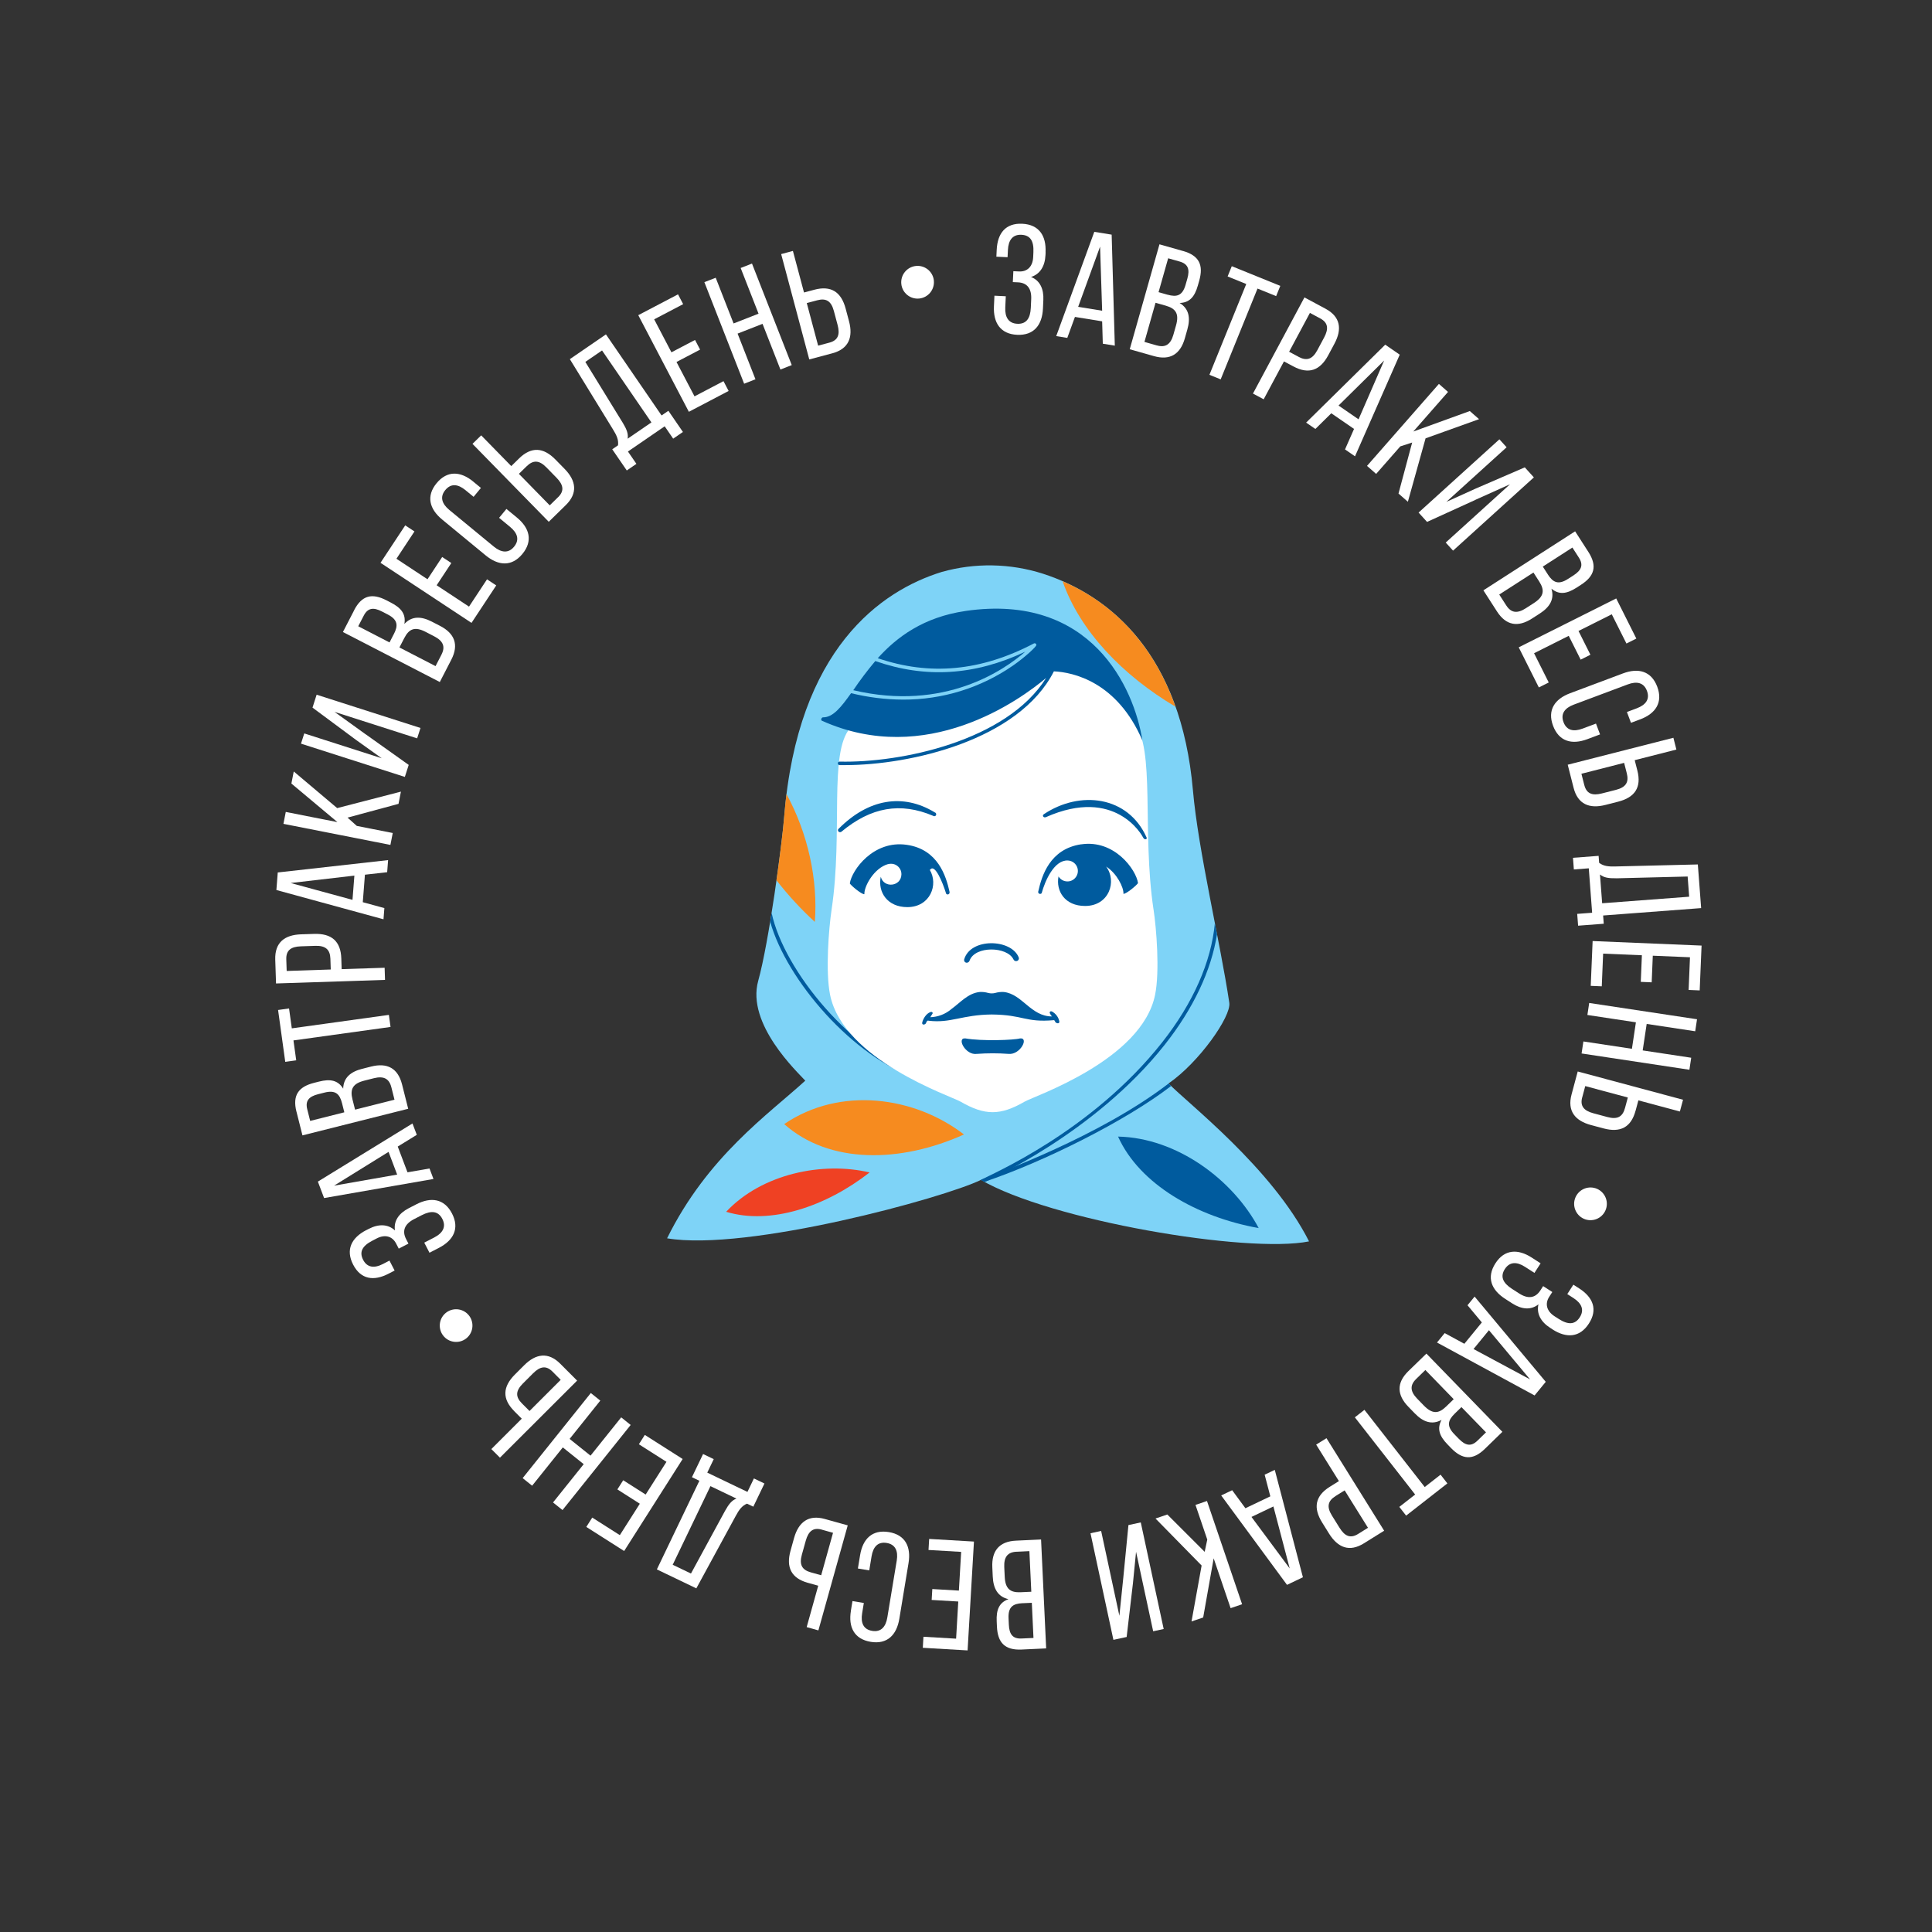 <?xml version="1.0" encoding="UTF-8"?> <svg xmlns="http://www.w3.org/2000/svg" id="_завтраки_весь_день_copy" data-name="завтраки весь день copy" viewBox="0 0 595.28 595.28"><rect x="0" y="0" width="595.28" height="595.28" fill="#333333" stroke="none"/><defs><style> .cls-1 { fill: #f68b1f; } .cls-1, .cls-2, .cls-3, .cls-4, .cls-5 { stroke-width: 0px; } .cls-2 { fill: #005b9e; } .cls-3 { fill: #ef4123; } .cls-4 { fill: #7ed3f7; } .cls-5 { fill: #fff; } </style></defs><g><path class="cls-5" d="M322.17,77.72l-.04.86c-.16,3.45-1.67,5.88-4.45,6.76,2.78,1.09,3.95,3.74,3.79,7.1l-.12,2.64c-.24,5.08-2.8,8.32-7.97,8.08-5.13-.24-7.37-3.71-7.13-8.79l.15-3.26,3.5.17-.16,3.45c-.14,3.02,1.02,4.9,3.7,5.03,2.73.13,4.02-1.59,4.17-4.94l.12-2.64c.15-3.26-1.25-5.06-4.08-5.19l-1.58-.07.16-3.36,1.77.08c2.49.12,4.2-1.48,4.34-4.41l.07-1.53c.16-3.45-.95-5.23-3.69-5.36-2.69-.13-4.02,1.64-4.16,4.66l-.11,2.25-3.45-.16.1-2.11c.24-5.13,2.75-8.28,7.88-8.04,5.18.25,7.42,3.72,7.17,8.8Z"></path><path class="cls-5" d="M331.21,97.64l-2.36,6.47-3.41-.55,11.73-32.13,5.35.87.97,34.2-3.7-.6-.2-6.89-8.39-1.36ZM332.2,94.54l7.39,1.2-.64-19.75-6.75,18.55Z"></path><path class="cls-5" d="M364.51,77.33c5.03,1.43,6.34,4.39,4.99,9.15l-.43,1.52c-.97,3.42-2.54,5.27-5.61,5.35,2.89,1.77,3.39,4.6,2.38,8.16l-.77,2.73c-1.38,4.85-4.5,6.91-9.54,5.48l-7.44-2.11,9.16-32.33,7.25,2.06ZM356.46,106.43c2.63.75,4.23-.3,5.08-3.3l.81-2.86c1.02-3.6-.07-5.21-3.17-6.09l-3.14-.89-3.42,12.06,3.83,1.09ZM359.74,90.8c2.86.81,4.6.31,5.56-3.06l.54-1.89c.81-2.86.23-4.52-2.35-5.26l-3.56-1.01-2.96,10.44,2.77.79Z"></path><path class="cls-5" d="M372.64,115.49l11.35-27.98-5.74-2.33,1.28-3.16,14.95,6.06-1.28,3.16-5.74-2.33-11.35,27.98-3.47-1.41Z"></path><path class="cls-5" d="M408.39,95.11c4.65,2.49,5.17,6.31,2.77,10.79l-1.9,3.55c-2.51,4.7-6.03,5.97-10.73,3.46l-2.92-1.56-6.25,11.68-3.3-1.77,15.86-29.62,6.47,3.47ZM400.11,109.95c2.45,1.31,4.25.81,5.77-2.03l2.11-3.94c1.45-2.71,1.2-4.58-1.21-5.87l-3.17-1.7-6.41,11.97,2.92,1.56Z"></path><path class="cls-5" d="M410.2,127.33l-4.91,4.84-2.85-1.96,24.37-24.01,4.47,3.08-13.78,31.32-3.08-2.13,2.78-6.31-7-4.82ZM412.42,124.95l6.17,4.25,7.89-18.12-14.05,13.87Z"></path><path class="cls-5" d="M435.11,136.35l-3.66,1.19-7.44,8.48-2.81-2.47,22.15-25.26,2.81,2.47-10.7,12.2,17.41-6.31,2.85,2.5-16.48,5.91-5.45,19.54-2.89-2.53,4.21-15.72Z"></path><path class="cls-5" d="M454.51,154.06l-14.81,6.75-2.61-2.88,24.9-22.57,2.22,2.45-18.57,16.83,8.86-4.02,15.31-6.62,2.8,3.09-24.9,22.57-2.26-2.49,19.81-17.96-10.77,4.84Z"></path><path class="cls-5" d="M489.4,170.05c2.83,4.4,1.85,7.49-2.31,10.16l-1.33.86c-2.99,1.92-5.39,2.27-7.74.3,1,3.24-.51,5.69-3.62,7.69l-2.38,1.53c-4.24,2.73-7.95,2.2-10.78-2.2l-4.18-6.5,28.26-18.18,4.08,6.34ZM464.11,186.55c1.48,2.3,3.37,2.57,5.99.88l2.5-1.61c3.15-2.03,3.39-3.95,1.65-6.66l-1.77-2.75-10.54,6.78,2.16,3.35ZM476.91,177c1.61,2.5,3.25,3.28,6.2,1.38l1.66-1.06c2.5-1.61,3.17-3.24,1.71-5.5l-2-3.11-9.12,5.87,1.56,2.42Z"></path><path class="cls-5" d="M490.03,201.74l-3,1.51-3.68-7.34-10.68,5.36,4.52,9.01-3.05,1.53-6.2-12.36,30.04-15.06,6.2,12.36-3.05,1.53-4.52-9.01-10.25,5.14,3.68,7.34Z"></path><path class="cls-5" d="M505.36,221.65l-2.83,1.06-1.25-3.33,3.01-1.13c2.83-1.06,4.12-2.83,3.16-5.39-.94-2.52-3.09-3.05-5.92-1.98l-16.63,6.23c-2.83,1.06-4.1,2.87-3.16,5.39.96,2.56,3.09,3.05,5.92,1.98l4.09-1.53,1.25,3.33-3.91,1.47c-4.77,1.79-8.75.72-10.57-4.14-1.8-4.81.5-8.24,5.27-10.02l16.27-6.1c4.76-1.79,8.75-.72,10.56,4.09,1.82,4.85-.49,8.28-5.25,10.07Z"></path><path class="cls-5" d="M504.5,237.43c1.32,5.16-.76,8.27-5.93,9.58l-3.91,1c-4.93,1.26-8.52-.2-9.81-5.27l-1.81-7.12,32.56-8.3.92,3.63-12.84,3.27.82,3.21ZM488.15,241.89c.68,2.65,2.44,3.34,5.41,2.58l4.33-1.1c3.16-.81,4.04-2.42,3.35-5.11l-.82-3.21-13.16,3.36.89,3.49Z"></path><path class="cls-5" d="M485.96,281.58l4.6-.35-1.03-13.69-4.6.35-.27-3.59,7.9-.6.16,2.15c1.38,1.05,2.93,1.17,4.99,1.12l25.42-.62,1.02,13.45-30.2,2.28.19,2.54-7.9.6-.28-3.64ZM498.03,270.61c-2.4.04-3.87-.19-5.05-1.16l.67,8.86,26.81-2.02-.47-6.22-21.96.55Z"></path><path class="cls-5" d="M508.91,302.67l-3.36-.14.34-8.2-11.94-.5-.42,10.07-3.4-.14.58-13.81,33.57,1.4-.58,13.81-3.41-.14.42-10.07-11.46-.48-.34,8.2Z"></path><path class="cls-5" d="M504.05,314.99l-14.95-2.26.56-3.7,33.22,5.02-.56,3.7-14.95-2.26-1.23,8.16,14.95,2.26-.56,3.7-33.22-5.02.56-3.7,14.95,2.26,1.23-8.16Z"></path><path class="cls-5" d="M503.94,342.23c-1.38,5.15-4.71,6.83-9.86,5.45l-3.89-1.04c-4.91-1.32-7.33-4.35-5.97-9.41l1.9-7.09,32.45,8.71-.97,3.62-12.79-3.43-.86,3.2ZM487.5,338.12c-.71,2.64.49,4.11,3.46,4.9l4.31,1.16c3.15.85,4.71-.13,5.43-2.82l.86-3.2-13.12-3.52-.93,3.48Z"></path><path class="cls-5" d="M488.01,375.53c-2.54-1.13-3.69-4.11-2.56-6.65,1.13-2.55,4.1-3.69,6.65-2.57,2.54,1.13,3.69,4.11,2.56,6.65-1.13,2.55-4.1,3.69-6.65,2.57Z"></path><path class="cls-5" d="M478.36,409.6l-.73-.47c-2.91-1.87-4.25-4.39-3.61-7.24-2.34,1.86-5.22,1.54-8.04-.27l-2.22-1.43c-4.28-2.76-5.8-6.59-2.99-10.95,2.78-4.32,6.91-4.51,11.18-1.76l2.74,1.77-1.9,2.95-2.91-1.87c-2.54-1.64-4.75-1.58-6.21.68-1.48,2.3-.64,4.27,2.18,6.09l2.22,1.43c2.74,1.77,5,1.45,6.54-.93l.86-1.33,2.82,1.82-.96,1.49c-1.35,2.1-.82,4.38,1.64,5.97l1.29.83c2.91,1.87,5.01,1.8,6.49-.5,1.46-2.26.6-4.3-1.94-5.93l-1.9-1.22,1.87-2.9,1.78,1.14c4.32,2.78,5.79,6.53,3,10.84-2.81,4.36-6.93,4.55-11.21,1.8Z"></path><path class="cls-5" d="M456.58,407.46l-4.42-5.29,2.19-2.67,21.92,26.26-3.44,4.2-30.07-16.31,2.37-2.9,6.06,3.29,5.38-6.57ZM458.76,409.87l-4.74,5.79,17.41,9.35-12.66-15.15Z"></path><path class="cls-5" d="M457.51,446.42c-3.75,3.65-6.97,3.29-10.42-.25l-1.1-1.14c-2.48-2.55-3.29-4.83-1.83-7.53-2.98,1.62-5.68.63-8.25-2.02l-1.97-2.03c-3.51-3.61-3.73-7.35.02-11l5.54-5.38,23.41,24.1-5.4,5.25ZM436.33,424.9c-1.96,1.91-1.85,3.81.32,6.05l2.07,2.13c2.61,2.68,4.55,2.54,6.85.3l2.34-2.27-8.73-8.99-2.86,2.78ZM448.23,435.56c-2.13,2.07-2.57,3.83-.12,6.35l1.37,1.41c2.07,2.13,3.8,2.46,5.73.59l2.65-2.58-7.56-7.78-2.07,2.01Z"></path><path class="cls-5" d="M420.4,434.39l18.58,23.79,4.88-3.81,2.1,2.69-12.71,9.93-2.1-2.69,4.88-3.81-18.58-23.79,2.95-2.3Z"></path><path class="cls-5" d="M420.25,475.52c-4.48,2.79-8.04,1.34-10.74-2.98l-2.13-3.42c-2.82-4.52-2.17-8.2,2.35-11.02l2.81-1.75-7.01-11.24,3.18-1.98,17.77,28.51-6.23,3.88ZM411.51,460.96c-2.36,1.47-2.82,3.28-1.12,6.01l2.36,3.79c1.62,2.61,3.37,3.33,5.7,1.88l3.05-1.9-7.19-11.53-2.81,1.75Z"></path><path class="cls-5" d="M391.41,461.05l-1.75-6.67,3.12-1.49,8.67,33.09-4.9,2.34-20.28-27.55,3.38-1.61,4.08,5.55,7.67-3.66ZM392.36,464.16l-6.76,3.23,11.78,15.87-5.02-19.09Z"></path><path class="cls-5" d="M371.18,478.14l.8-3.77-3.63-10.68,3.54-1.21,10.82,31.81-3.54,1.21-5.22-15.36-3.23,18.23-3.59,1.22,3.11-17.23-14.21-14.48,3.64-1.24,11.51,11.5Z"></path><path class="cls-5" d="M346.11,486.09l1.58-16.19,3.8-.82,7.06,32.84-3.24.7-5.27-24.49-.96,9.68-1.94,16.57-4.08.88-7.06-32.84,3.28-.71,5.62,26.14,1.21-11.75Z"></path><path class="cls-5" d="M314.8,508.25c-5.23.24-7.4-2.15-7.63-7.09l-.07-1.58c-.17-3.55.74-5.8,3.62-6.85-3.3-.76-4.67-3.29-4.84-6.98l-.13-2.83c-.24-5.03,2.08-7.98,7.3-8.22l7.72-.36,1.57,33.56-7.53.35ZM313.2,478.11c-2.73.13-3.91,1.62-3.77,4.74l.14,2.97c.17,3.74,1.72,4.92,4.93,4.77l3.26-.15-.59-12.51-3.98.19ZM315.05,493.97c-2.97.14-4.46,1.17-4.3,4.67l.09,1.97c.14,2.97,1.21,4.36,3.9,4.24l3.69-.17-.51-10.83-2.88.13Z"></path><path class="cls-5" d="M287.06,492.96l.2-3.35,8.19.48.7-11.93-10.06-.59.2-3.4,13.8.81-1.96,33.54-13.8-.81.2-3.4,10.06.59.67-11.45-8.19-.48Z"></path><path class="cls-5" d="M262.17,496.3l.49-2.98,3.5.58-.52,3.17c-.49,2.98.39,4.98,3.09,5.43,2.65.44,4.18-1.16,4.67-4.14l2.9-17.52c.49-2.98-.44-4.99-3.09-5.43-2.7-.45-4.18,1.16-4.67,4.14l-.71,4.31-3.5-.58.68-4.12c.83-5.02,3.75-7.94,8.86-7.1,5.07.84,6.89,4.54,6.06,9.56l-2.83,17.15c-.83,5.02-3.75,7.94-8.81,7.11-5.12-.85-6.94-4.55-6.11-9.57Z"></path><path class="cls-5" d="M248.93,487.7c-5.13-1.43-6.79-4.79-5.35-9.92l1.08-3.88c1.37-4.9,4.43-7.29,9.47-5.88l7.07,1.97-9.04,32.36-3.61-1.01,3.56-12.76-3.19-.89ZM253.21,471.3c-2.64-.74-4.11.45-4.94,3.41l-1.2,4.3c-.88,3.14.08,4.71,2.76,5.46l3.19.89,3.65-13.08-3.47-.97Z"></path><path class="cls-5" d="M219.91,449.59l-1.99,4.15,12.38,5.94,1.99-4.15,3.25,1.56-3.43,7.14-1.95-.93c-1.6.67-2.48,1.95-3.46,3.77l-12.15,22.33-12.16-5.84,13.1-27.31-2.29-1.1,3.43-7.14,3.29,1.58ZM223.39,465.53c1.17-2.1,2.09-3.25,3.52-3.79l-8.01-3.84-11.63,24.23,5.63,2.7,10.49-19.3Z"></path><path class="cls-5" d="M190.22,458.92l1.8-2.83,6.92,4.4,6.41-10.08-8.5-5.41,1.83-2.88,11.66,7.42-18.03,28.35-11.66-7.42,1.83-2.88,8.5,5.41,6.16-9.68-6.92-4.41Z"></path><path class="cls-5" d="M181.95,448.51l9.45-11.8,2.92,2.34-21,26.22-2.92-2.34,9.45-11.8-6.44-5.16-9.45,11.8-2.92-2.34,21-26.22,2.92,2.34-9.45,11.8,6.44,5.16Z"></path><path class="cls-5" d="M158.44,434.78c-3.77-3.77-3.56-7.5.21-11.27l2.85-2.85c3.6-3.6,7.44-4.17,11.13-.47l5.19,5.2-23.78,23.74-2.65-2.65,9.37-9.36-2.34-2.34ZM170.22,422.6c-1.93-1.94-3.8-1.63-5.97.54l-3.16,3.16c-2.31,2.31-2.24,4.14-.28,6.11l2.34,2.34,9.61-9.6-2.54-2.55Z"></path><path class="cls-5" d="M137.56,404.37c2.25-1.64,5.4-1.15,7.04,1.09,1.64,2.25,1.15,5.4-1.09,7.04s-5.4,1.15-7.04-1.09c-1.64-2.25-1.15-5.4,1.09-7.04Z"></path><path class="cls-5" d="M112.84,379.04l.77-.4c3.07-1.59,5.93-1.5,8.08.47-.45-2.96,1.26-5.3,4.25-6.84l2.35-1.21c4.52-2.33,8.61-1.75,10.99,2.86,2.36,4.56.47,8.24-4.05,10.57l-2.9,1.5-1.61-3.11,3.07-1.59c2.69-1.39,3.73-3.33,2.5-5.72-1.26-2.43-3.38-2.68-6.37-1.14l-2.35,1.21c-2.9,1.5-3.75,3.61-2.45,6.13l.73,1.41-2.99,1.54-.82-1.58c-1.15-2.22-3.39-2.9-5.99-1.55l-1.36.71c-3.07,1.59-4.06,3.45-2.8,5.88,1.23,2.39,3.43,2.66,6.11,1.27l2-1.04,1.59,3.07-1.88.97c-4.56,2.36-8.54,1.77-10.9-2.8-2.38-4.61-.5-8.28,4.02-10.62Z"></path><path class="cls-5" d="M125.55,361.21l6.79-1.18,1.22,3.23-33.7,5.88-1.92-5.07,29.15-17.91,1.33,3.5-5.87,3.61,3.01,7.95ZM122.37,361.91l-2.65-7-16.79,10.41,19.44-3.41Z"></path><path class="cls-5" d="M91.34,342.53c-1.28-5.07.64-7.68,5.43-8.89l1.54-.39c3.44-.87,5.83-.43,7.43,2.19.09-3.39,2.3-5.23,5.88-6.13l2.75-.69c4.89-1.23,8.23.45,9.51,5.52l1.89,7.49-32.58,8.2-1.84-7.31ZM105.39,339.93c-.73-2.89-2.03-4.14-5.43-3.28l-1.91.48c-2.89.73-4.04,2.05-3.38,4.66l.9,3.58,10.52-2.65-.7-2.79ZM120.57,334.97c-.67-2.65-2.37-3.51-5.39-2.75l-2.89.73c-3.63.91-4.48,2.66-3.69,5.78l.8,3.17,12.15-3.06-.97-3.86Z"></path><path class="cls-5" d="M120.33,316.42l-29.91,4.15.85,6.13-3.38.47-2.21-15.98,3.38-.47.85,6.13,29.91-4.15.51,3.71Z"></path><path class="cls-5" d="M84.81,295.68c-.17-5.28,2.87-7.63,7.96-7.8l4.03-.13c5.33-.17,8.19,2.23,8.36,7.55l.11,3.31,13.24-.43.12,3.74-33.58,1.1-.24-7.34ZM101.8,295.41c-.09-2.78-1.43-4.08-4.65-3.98l-4.46.15c-3.07.1-4.57,1.25-4.48,3.99l.12,3.6,13.58-.45-.11-3.31Z"></path><path class="cls-5" d="M111.78,277.98l6.65,1.82-.27,3.45-33-9.02.42-5.41,34-3.81-.29,3.73-6.85.77-.66,8.47ZM108.61,277.25l.58-7.46-19.63,2.28,19.05,5.19Z"></path><path class="cls-5" d="M107.07,251.91l2.87,2.57,11.07,2.18-.72,3.67-32.96-6.49.72-3.67,15.92,3.14-14.19-11.89.73-3.72,13.38,11.29,19.64-5.08-.74,3.77-15.71,4.24Z"></path><path class="cls-5" d="M112.67,226.24l13.26,9.44-1.19,3.7-32-10.25,1.01-3.15,23.86,7.65-7.92-5.66-13.4-9.94,1.27-3.98,32,10.25-1.03,3.2-25.46-8.16,9.58,6.9Z"></path><path class="cls-5" d="M109.1,188.03c2.4-4.65,5.56-5.34,9.96-3.07l1.41.73c3.16,1.63,4.66,3.54,4.12,6.56,2.31-2.48,5.18-2.4,8.47-.71l2.52,1.3c4.48,2.31,5.87,5.79,3.47,10.43l-3.54,6.87-29.85-15.41,3.46-6.7ZM121.35,195.38c1.37-2.64,1.22-4.45-1.9-6.06l-1.75-.9c-2.64-1.37-4.39-1.13-5.62,1.26l-1.7,3.28,9.64,4.98,1.32-2.56ZM136.02,201.7c1.26-2.43.55-4.2-2.22-5.63l-2.64-1.37c-3.33-1.72-5.12-.97-6.59,1.89l-1.5,2.9,11.13,5.75,1.83-3.54Z"></path><path class="cls-5" d="M136.26,171.63l2.8,1.85-4.52,6.85,9.97,6.58,5.55-8.41,2.84,1.88-7.62,11.54-28.04-18.51,7.62-11.54,2.84,1.88-5.55,8.41,9.57,6.32,4.52-6.85Z"></path><path class="cls-5" d="M145.85,148.42l2.33,1.92-2.26,2.74-2.48-2.04c-2.33-1.92-4.5-2.16-6.24-.04-1.71,2.07-1.09,4.2,1.24,6.12l13.71,11.29c2.33,1.92,4.54,2.12,6.24.04,1.74-2.11,1.09-4.2-1.24-6.12l-3.37-2.78,2.26-2.74,3.22,2.65c3.93,3.23,4.99,7.22,1.7,11.22-3.27,3.96-7.38,3.68-11.31.45l-13.41-11.05c-3.93-3.23-4.99-7.22-1.73-11.19,3.3-4,7.42-3.72,11.34-.48Z"></path><path class="cls-5" d="M159.9,141.28c3.81-3.73,7.54-3.48,11.26.33l2.82,2.88c3.56,3.64,4.09,7.48.35,11.14l-5.25,5.14-23.5-24.01,2.68-2.62,9.27,9.47,2.37-2.32ZM171.96,153.19c1.96-1.91,1.67-3.78-.48-5.98l-3.12-3.19c-2.28-2.33-4.12-2.28-6.11-.34l-2.37,2.32,9.5,9.71,2.57-2.52Z"></path><path class="cls-5" d="M207.41,135.15l-2.61-3.8-11.32,7.77,2.61,3.8-2.97,2.04-4.48-6.53,1.78-1.22c.22-1.72-.45-3.12-1.54-4.88l-13.3-21.67,11.12-7.63,17.14,24.98,2.1-1.44,4.48,6.53-3.01,2.06ZM191.86,130.22c1.24,2.06,1.78,3.44,1.53,4.95l7.32-5.02-15.21-22.17-5.15,3.53,11.5,18.71Z"></path><path class="cls-5" d="M214.15,104.74l1.56,2.98-7.27,3.81,5.55,10.59,8.93-4.68,1.58,3.02-12.25,6.42-15.59-29.77,12.25-6.42,1.58,3.02-8.93,4.68,5.32,10.16,7.27-3.81Z"></path><path class="cls-5" d="M227.26,102.78l5.51,14.08-3.49,1.37-12.25-31.29,3.49-1.36,5.51,14.08,7.69-3.01-5.51-14.08,3.49-1.36,12.25,31.28-3.49,1.37-5.51-14.08-7.69,3.01Z"></path><path class="cls-5" d="M250.91,89.27c5.15-1.37,8.28.67,9.65,5.82l1.04,3.9c1.31,4.92-.11,8.52-5.16,9.87l-7.09,1.89-8.66-32.46,3.62-.97,3.42,12.8,3.2-.85ZM255.56,105.57c2.64-.71,3.31-2.47,2.52-5.44l-1.15-4.31c-.84-3.15-2.46-4.01-5.15-3.29l-3.2.85,3.5,13.12,3.48-.93Z"></path><path class="cls-5" d="M287.73,86.43c.29,2.77-1.71,5.25-4.48,5.55-2.77.29-5.25-1.71-5.54-4.48-.29-2.77,1.71-5.25,4.48-5.55,2.77-.29,5.25,1.71,5.55,4.48Z"></path></g><g><path class="cls-4" d="M360.05,333.82c9.42-6.48,19.33-20.64,18.72-24.83-2.77-18.64-9.59-46.93-11.21-65.5-3.64-41.53-25.07-59.87-46.21-66.72-10.12-3.23-20.97-3.42-31.2-.54-18.64,5.76-44.4,23.61-48.52,75.39-.68,8.64-4.73,38.83-8.01,50.58-3.72,13.34,12.07,28.09,14.5,30.77-11.45,10.44-30.12,23.35-42.58,48.57,24.59,4.16,85.41-12.44,96.7-18,21.17,12.42,81.98,22.8,101.1,18.95-11.49-22.73-37.56-42.68-43.29-48.67Z"></path><path class="cls-2" d="M282.89,332.47c.06.01.12.01.17,0,.13,0,.25-.05.35-.13.1-.08.16-.2.18-.32.02-.13,0-.25-.07-.36-.07-.11-.17-.19-.29-.23-20.61-6.83-41.68-32.29-45.48-50.15-.14.91-.3,1.83-.44,2.73,5.06,18.03,25.59,41.84,45.59,48.47Z"></path><path class="cls-2" d="M387.82,378.39c-7.92-14.88-25.16-27.81-43.33-28.19,6.65,14.75,24.37,24.8,43.33,28.19Z"></path><path class="cls-1" d="M297.01,349.55c-15.18-11.71-38.1-14.96-55.39-3.2,13.94,12.38,35.83,12.02,55.39,3.2Z"></path><path class="cls-3" d="M267.94,361.25c-14.5-3.43-33.21.4-44.2,12.12,13.68,4.16,30.79-1.64,44.2-12.12Z"></path><path class="cls-5" d="M355.41,280.18c-3.6-23.95.63-49.75-5.98-57.48-6.06-12.96-13.68-20.39-21.46-24.13-16.56,12.35-30.25,24.98-66.05,25.77-6.62,7.73-2.11,31.89-5.68,55.84-.89,5.93-1.94,19.16-.48,26.34,4.09,20.11,37.17,31.17,40.16,32.89,7.54,4.36,12.28,4.36,19.83,0,2.98-1.72,36.07-12.78,40.15-32.89,1.47-7.19.42-20.41-.48-26.34Z"></path><path class="cls-2" d="M353.29,258.06c-5.7-12.85-20.54-14.61-31.65-7.2-.65.43-.12,1.2.61.92,21.5-9.53,29.72,5.76,29.95,6.25.45.91,1.33.59,1.09.03Z"></path><path class="cls-2" d="M287.97,250.28c-9.74-5.91-20.37-4.17-29.53,5.04-.64.5.04,1.39.76.99,9.22-7.7,18.27-9.18,28.29-4.95.07.06.16.1.25.12.09.02.18.02.27,0,.09-.02.17-.06.24-.12.07-.06.13-.13.16-.22.04-.08.05-.18.05-.27,0-.09-.03-.18-.07-.26-.04-.08-.1-.15-.18-.21-.07-.05-.16-.09-.25-.11Z"></path><path class="cls-2" d="M297.88,296.63h-.09c-.12-.01-.23-.05-.33-.11-.1-.06-.19-.14-.25-.23-.07-.09-.12-.2-.14-.31-.02-.11-.02-.23,0-.34,1.9-6.74,14.51-6.42,16.81-.66.04.11.06.22.06.33,0,.11-.03.22-.08.33-.05.1-.11.2-.2.27-.08.08-.18.14-.29.18-.22.08-.45.07-.66-.03-.21-.09-.37-.27-.46-.48-1.95-3.98-11.77-4.21-13.49.35-.05.2-.17.37-.33.5-.16.13-.36.2-.56.21Z"></path><path class="cls-2" d="M315.89,200.8c-15.57,7.34-30.73,8.27-46.2,2.88-2.41,2.87-4.68,5.87-6.78,8.98,28.13,6.65,46.62-6.29,52.98-11.86Z"></path><path class="cls-2" d="M297.51,188.25c-13.01,1.89-21.22,8.07-27.06,14.55,16.07,5.48,31.82,4,48.08-4.53.08-.05.18-.07.27-.07s.19.03.27.07c.08.05.15.13.19.21.04.09.06.18.06.28-.04.5-3.39,3.66-7.17,6.29-9.95,6.9-21.78,10.56-33.89,10.51-5.4-.02-10.78-.69-16.03-1.98-3.08,4.32-5.57,7.48-8.64,7.44-.48,0-.78.85-.36,1.04,32.23,14.49,61-6.37,69.1-13.17-12.19,19.48-44.88,26.21-63.63,25.77-.14,0-.28.06-.38.15-.1.1-.16.23-.17.37,0,.07.01.14.04.21.03.07.06.13.11.18.05.05.11.09.17.12.06.03.13.04.21.05h1.72c20.06,0,53.55-7.66,64.32-28.89,5.91.27,19.49,3.2,27.27,21.29-2.55-16.24-15.79-45.51-54.47-39.9Z"></path><path class="cls-2" d="M292.55,274.7c-1.05-4.71-3.53-13.03-13.19-14.4-10.27-1.49-16.93,7.82-17.52,11.9.34.63,3.64,3.41,4.49,3.32-.14-2.33,2.92-8.07,7.35-9.3l-.04.04c.48-.14,1-.16,1.49-.07.5.09.96.3,1.36.61.4.31.72.71.94,1.16.22.46.32.96.31,1.46-.07,3.76-5.44,4.36-6.36.72-.99,4.75,2.06,9.36,8.17,9.36,7.08,0,9.68-6.96,6.91-11.52h.12c1.44-1.99,3.82,3.74,4.95,7.4.45.49,1.23.09,1.02-.67Z"></path><path class="cls-2" d="M333.12,260.14c-9.66,1.44-12.14,9.74-13.19,14.44-.06.13-.07.29-.03.42.04.14.14.26.26.34.12.08.27.11.42.08.14-.02.28-.1.37-.21,1.08-3.96,3.89-10.2,7.99-10.08.56.01,1.11.17,1.59.45.48.29.88.69,1.16,1.18.28.49.42,1.04.42,1.6,0,.56-.15,1.11-.43,1.6-.28.49-.68.89-1.16,1.18-.48.28-1.03.44-1.59.44-.56,0-1.11-.13-1.6-.4s-.9-.67-1.19-1.14c-.84,4.5,1.94,9.1,8.19,9.1,7.45,0,9.89-7.66,6.48-12.14,3.31,2.08,5.46,6.45,5.34,8.4.85.09,4.15-2.69,4.49-3.31-.57-4.1-7.23-13.46-17.5-11.94Z"></path><path class="cls-1" d="M327.4,179.07c5.29,15.3,18.57,29.08,34.79,38.68-7.37-20.83-20.76-32.58-34.79-38.68Z"></path><path class="cls-1" d="M241.62,251.62c-.29,3.66-1.19,11.21-2.38,19.6,3.57,4.6,7.53,8.89,11.82,12.83.99-12.81-2.05-27.14-8.74-39.39-.28,2.26-.52,4.58-.71,6.96Z"></path><path class="cls-2" d="M374.32,284.45c-1.12,11.92-6.66,24.57-16.25,36.73-21.75,27.53-52.57,40.57-55.85,42.37.3.17.86.45,1.17.63.63-.3,33.77-14.78,55.52-42.33,8.84-11.19,14.3-22.84,16.07-33.98-.22-1.15-.85-4.37-.66-3.41Z"></path><path class="cls-2" d="M360.07,333.84c-21.17,16.29-52.85,27.73-57.84,29.68l1.08.62c18.18-6.11,43.5-18.72,57.53-29.53-.28-.29-.54-.55-.76-.78Z"></path><path class="cls-2" d="M314.3,319.95c-1.87.53-11.81.89-16.84,0-2.84-.3,0,5.28,3.52,4.77,3.26-.24,6.53-.24,9.79,0,3.58.35,6.36-5.07,3.52-4.77Z"></path><path class="cls-2" d="M326.38,314.62c-.14-.63-.41-1.21-.8-1.72-.39-.51-.88-.93-1.44-1.24-.25-.12-.68-.12-.72.37.15.43.4.82.72,1.15-6.55,0-9.17-6.93-14.86-7.53-.9-.05-1.8.05-2.66.3-.69.17-1.42.17-2.11,0-.86-.25-1.77-.36-2.66-.3-3.6.38-5.92,3.23-8.78,5.31-1.8,1.52-4.06,2.38-6.41,2.46.17-.4.72-1.13.72-1.21-.04-.49-.45-.47-.72-.37-1.32.5-2.16,1.98-2.48,3.08-.32,1.1.97.84,1.14.3.38-1.04.77-.72.8-.72,6.79.84,10.31-1.84,19.44-1.92,9.84.09,10.26,2.53,19.18,1.75,0,0,.26.07.37.48.2.5,1.49.84,1.27-.19Z"></path></g></svg> 